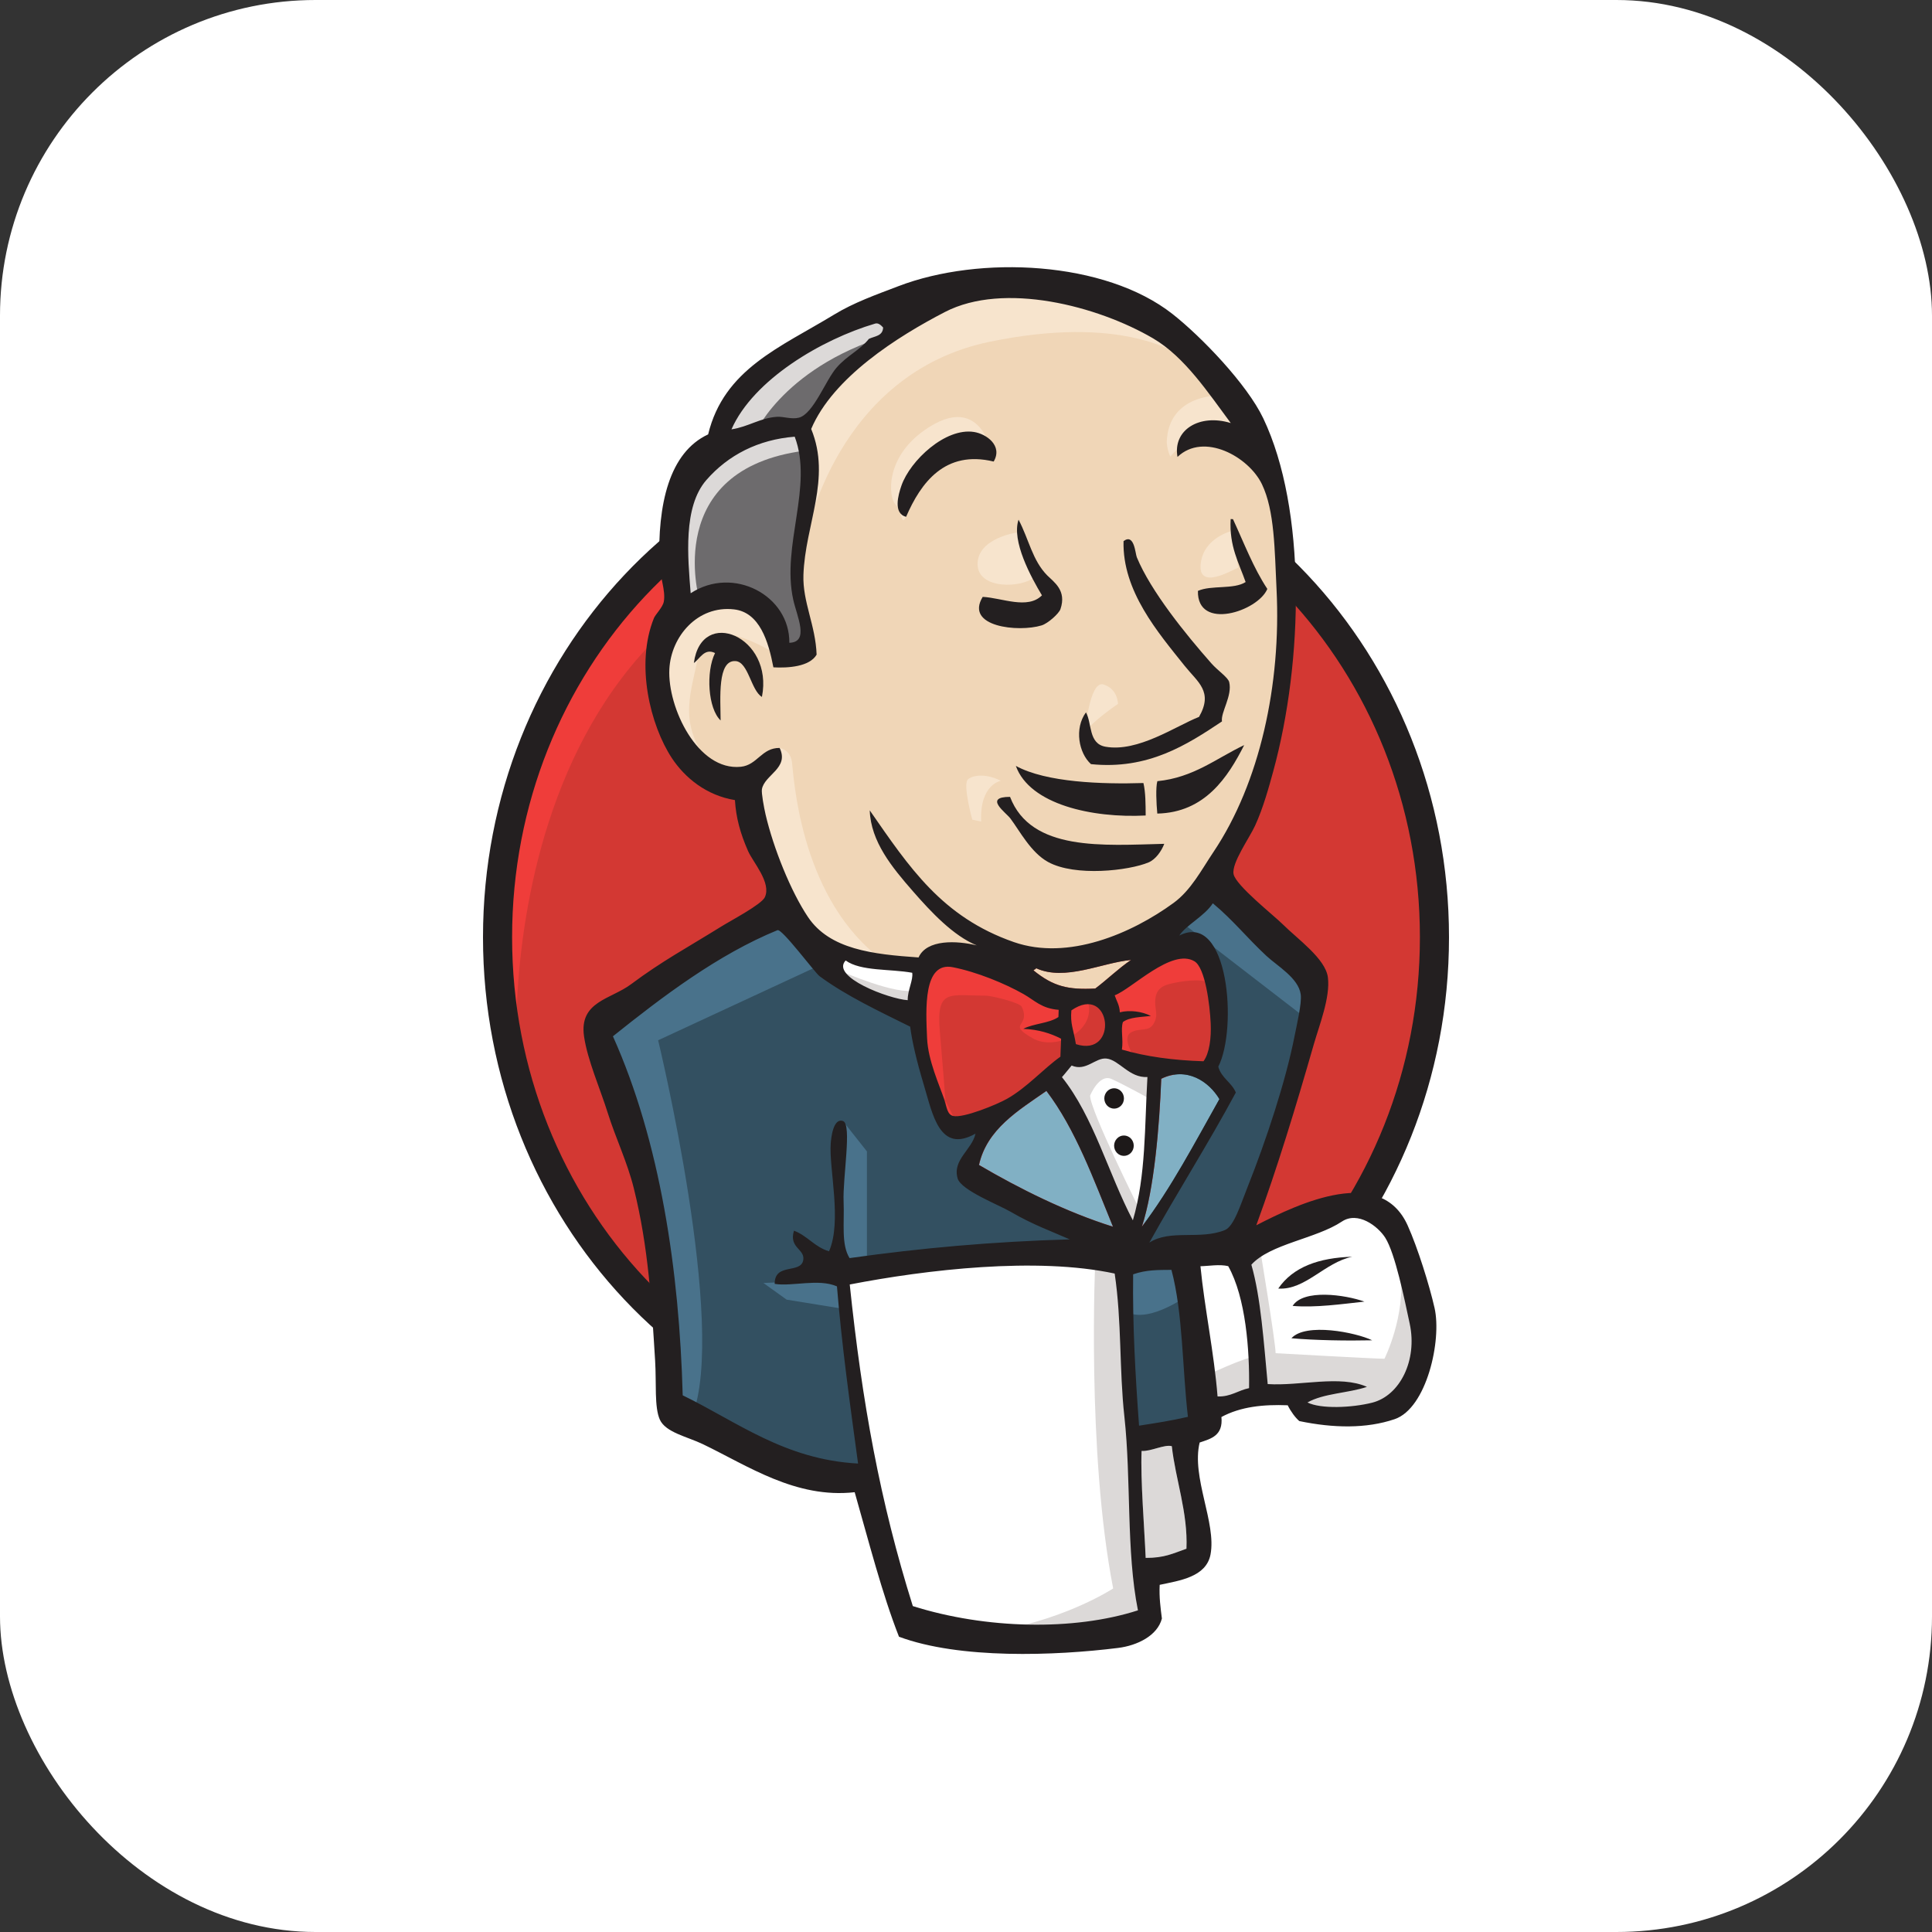 <svg width="68" height="68" viewBox="0 0 68 68" fill="none" xmlns="http://www.w3.org/2000/svg">
<rect x="0" y="0" width="68" height="68" fill="#333333" stroke="none"/>
<rect width="68" height="68" rx="11.108" fill="white"/>
<path d="M50.489 32.926C50.489 42.596 43.107 50.435 34.001 50.435C24.895 50.435 17.513 42.596 17.513 32.926C17.513 23.256 24.895 15.416 34.001 15.416C43.107 15.416 50.489 23.256 50.489 32.926" fill="#D33833"/>
<path d="M18.186 37.263C18.186 37.263 16.993 19.003 33.198 18.482L32.068 16.526L23.274 19.59L20.762 22.59L18.563 26.96L17.307 32.046L17.683 35.437" fill="#EF3D3A"/>
<path d="M22.707 20.979C19.814 24.052 18.024 28.295 18.024 32.989C18.024 37.681 19.814 41.925 22.707 44.998C25.602 48.07 29.59 49.966 34 49.966C38.41 49.966 42.399 48.07 45.293 44.998C48.186 41.925 49.976 37.682 49.976 32.989C49.976 28.295 48.185 24.052 45.293 20.979C42.399 17.907 38.41 16.011 34 16.011C29.59 16.011 25.602 17.907 22.707 20.979ZM21.975 45.741C18.901 42.477 17 37.965 17 32.989C17 28.012 18.901 23.501 21.975 20.236C25.049 16.971 29.303 14.947 34 14.947C38.696 14.947 42.952 16.971 46.025 20.236C49.099 23.501 51.001 28.012 51 32.989C51.001 37.965 49.099 42.477 46.025 45.741C42.952 49.006 38.696 51.03 34 51.03C29.304 51.03 25.049 49.006 21.975 45.741Z" fill="#231F20"/>
<path d="M40.942 33.02L38.429 33.412L35.037 33.803L32.839 33.868L30.703 33.803L29.07 33.281L27.625 31.651L26.495 28.325L26.244 27.608L24.736 27.086L23.857 25.586L23.229 23.434L23.919 21.543L25.553 20.956L26.872 21.608L27.5 23.043L28.253 22.913L28.505 22.587L28.253 21.087L28.191 19.195L28.568 16.587L28.553 15.097L29.698 13.196L31.708 11.696L35.225 10.131L39.12 10.718L42.512 13.261L44.082 15.87L45.087 17.761L45.338 22.456L44.585 26.5L43.203 30.086L41.884 31.977" fill="#F0D6B7"/>
<path d="M38.804 44.306L29.822 44.697V46.263L30.576 51.74L30.199 52.197L23.917 49.98L23.478 49.197L22.85 41.828L21.405 37.394L21.091 36.35L26.116 32.764L27.686 32.112L29.068 33.872L30.262 34.981L31.643 35.437L32.271 35.633L33.025 39.024L33.59 39.741L35.035 39.22L34.03 41.241L39.495 43.915L38.804 44.306" fill="#335061"/>
<path d="M23.919 21.542L25.552 20.955L26.871 21.608L27.499 23.042L28.253 22.912L28.441 22.129L28.064 20.629L28.441 17.043L28.127 15.086L29.258 13.717L31.707 11.695L31.017 10.717L27.562 12.478L26.117 13.652L25.3 15.477L24.044 17.238L23.668 19.325L23.919 21.542Z" fill="#6D6B6D"/>
<path d="M26.494 15.408C26.494 15.408 27.436 12.995 31.205 11.821C34.974 10.648 31.393 10.973 31.393 10.973L27.311 12.604L25.74 14.234L25.049 15.539L26.494 15.408ZM24.61 21.081C24.61 21.081 23.291 16.517 28.315 15.864L28.127 15.082L24.672 15.93L23.668 19.321L23.919 21.538L24.61 21.081Z" fill="#DCD9D8"/>
<path d="M26.619 27.155L27.442 26.328C27.442 26.328 27.813 26.373 27.875 26.829C27.938 27.286 28.127 31.394 30.828 33.611C31.074 33.814 28.818 33.285 28.818 33.285L26.808 30.025M38.177 25.916C38.177 25.916 38.324 23.939 38.836 24.091C39.349 24.244 39.349 24.776 39.349 24.776C39.349 24.776 38.104 25.612 38.177 25.916ZM43.39 18.678C43.39 18.678 42.355 18.905 42.26 19.852C42.164 20.799 43.39 20.047 43.579 19.982M35.79 18.743C35.79 18.743 34.408 18.939 34.408 19.852C34.408 20.764 35.978 20.699 36.418 20.308M27.247 22.982C27.247 22.982 24.86 21.482 24.609 22.916C24.358 24.351 23.793 25.394 24.986 26.894L24.169 26.633L23.416 24.612L23.165 22.655L24.609 21.09L26.242 21.221L27.184 22.003L27.247 22.982M28.378 18.873C28.378 18.873 29.446 13.134 34.848 12.026C39.295 11.113 41.631 12.222 42.511 13.265C42.511 13.265 38.554 8.374 34.785 9.874C31.016 11.374 28.252 14.113 28.315 15.873C28.422 18.872 28.378 18.873 28.378 18.873ZM42.95 13.917C42.95 13.917 41.129 13.852 41.066 15.547C41.066 15.547 41.066 15.808 41.192 16.069C41.192 16.069 42.637 14.373 43.516 15.286" fill="#F7E4CD"/>
<path d="M34.976 16.24C34.976 16.24 34.662 13.638 32.525 15.151C31.143 16.129 31.269 17.498 31.52 17.759C31.772 18.02 31.703 18.546 31.895 18.185C32.086 17.824 32.023 16.651 32.714 16.325C33.405 15.998 34.537 15.634 34.976 16.24Z" fill="#F7E4CD"/>
<path d="M29.068 33.875L23.164 36.614C23.164 36.614 25.613 46.722 24.357 49.852L23.478 49.526L23.415 45.678L21.782 38.375L21.091 36.353L27.247 32.049L29.068 33.875ZM29.675 39.466L30.513 40.526V44.439H29.508C29.508 44.439 29.382 41.7 29.382 41.374C29.382 41.048 29.508 39.874 29.508 39.874M29.696 45.026L26.87 45.157L27.686 45.743L29.696 46.069" fill="#49728B"/>
<path d="M39.371 44.368L41.695 44.303L42.26 50.303L39.873 50.629L39.371 44.368Z" fill="#335061"/>
<path d="M39.998 44.365L43.515 44.169C43.515 44.169 44.96 40.387 44.96 40.191C44.96 39.996 46.216 34.714 46.216 34.714L43.39 31.649L42.825 31.127L41.317 32.692V38.757L39.998 44.365Z" fill="#335061"/>
<path d="M41.569 43.909L39.371 44.365L39.685 46.191C40.501 46.583 41.883 45.539 41.883 45.539M41.632 32.497L46.029 35.888L46.154 34.323L42.826 31.127L41.632 32.497Z" fill="#49728B"/>
<path d="M31.876 57.213L30.576 51.734L29.929 47.692L29.822 44.691L35.708 44.366L39.369 44.365L39.036 51.213L39.602 56.496L39.539 57.474L34.765 57.865L31.876 57.213Z" fill="white"/>
<path d="M38.552 44.3C38.552 44.3 38.238 51.082 39.18 55.908C39.18 55.908 37.296 57.147 34.532 57.473L39.808 57.277L40.436 56.886L39.682 46.191L39.494 43.908" fill="#DCD9D8"/>
<path d="M42.368 49.78L44.817 49.062L49.465 48.801L50.156 46.584L48.9 42.737L47.456 42.541L45.446 43.193L43.517 44.171L42.493 43.976L41.695 44.301" fill="white"/>
<path d="M42.321 48.476C42.321 48.476 43.954 47.693 44.206 47.759L43.515 44.172L44.331 43.846C44.331 43.846 44.897 47.237 44.897 47.628C44.897 47.628 48.414 47.824 48.728 47.824C48.728 47.824 49.482 46.324 49.293 44.759L49.984 46.846L50.047 48.019L49.042 49.584L47.911 49.845L46.027 49.78L45.399 48.932L43.201 49.258L42.51 49.519" fill="#DCD9D8"/>
<path d="M39.856 43.852L38.474 40.2L37.029 38.048C37.029 38.048 37.343 37.135 37.783 37.135H39.228L40.61 37.657L40.484 40.07L39.856 43.852Z" fill="white"/>
<path d="M40.126 42.607C40.126 42.607 38.368 39.085 38.368 38.564C38.368 38.564 38.682 37.781 39.121 37.977C39.561 38.172 40.503 38.694 40.503 38.694V37.455L38.368 36.998L36.923 37.194L39.373 43.194L39.875 43.259" fill="#DCD9D8"/>
<path d="M32.443 34.002L30.703 33.805L29.069 33.283V33.87L29.867 34.784L32.38 35.958" fill="white"/>
<path d="M29.635 34.197C29.635 34.197 31.582 35.045 32.21 34.85L32.272 35.632L30.514 35.241L29.446 34.458L29.635 34.197Z" fill="#DCD9D8"/>
<path d="M42.36 37.351C41.294 37.318 40.332 37.187 39.489 36.94C39.546 36.581 39.438 36.229 39.525 35.97C39.76 35.794 40.154 35.797 40.509 35.756C40.201 35.599 39.77 35.537 39.416 35.628C39.407 35.379 39.3 35.224 39.234 35.029C39.834 34.807 41.248 33.352 42.044 33.834C42.423 34.063 42.584 35.373 42.614 36.009C42.638 36.538 42.568 37.071 42.361 37.351" fill="#D33833"/>
<path d="M42.36 37.351C41.294 37.318 40.332 37.187 39.489 36.94C39.546 36.581 39.438 36.229 39.525 35.97C39.76 35.794 40.154 35.797 40.509 35.756C40.201 35.599 39.77 35.537 39.416 35.628C39.407 35.379 39.3 35.224 39.234 35.029C39.834 34.807 41.248 33.352 42.044 33.834C42.423 34.063 42.584 35.373 42.614 36.009C42.638 36.538 42.568 37.071 42.361 37.351H42.36Z" stroke="#D33833" stroke-width="0.142"/>
<path d="M37.264 35.54C37.261 35.623 37.258 35.708 37.255 35.792C36.922 36.019 36.385 36.017 36.019 36.207C36.558 36.232 36.982 36.366 37.348 36.556L37.325 37.189C36.715 37.622 36.157 38.268 35.439 38.675C35.1 38.867 33.908 39.361 33.547 39.274C33.342 39.225 33.324 38.962 33.242 38.713C33.068 38.182 32.667 37.336 32.632 36.535C32.588 35.525 32.489 33.831 33.538 34.039C34.385 34.207 35.369 34.612 36.024 34.983C36.425 35.21 36.657 35.491 37.264 35.54Z" fill="#D33833"/>
<path d="M37.264 35.54C37.261 35.623 37.258 35.708 37.255 35.792C36.922 36.019 36.385 36.017 36.019 36.207C36.558 36.232 36.982 36.366 37.348 36.556L37.325 37.189C36.715 37.622 36.157 38.268 35.439 38.675C35.1 38.867 33.908 39.361 33.547 39.274C33.342 39.225 33.324 38.962 33.242 38.713C33.068 38.182 32.667 37.336 32.632 36.535C32.588 35.525 32.489 33.831 33.538 34.039C34.385 34.207 35.369 34.612 36.024 34.983C36.425 35.21 36.657 35.491 37.264 35.54V35.54Z" stroke="#D33833" stroke-width="0.142"/>
<path d="M37.868 36.748C37.774 36.198 37.667 36.041 37.708 35.56C39.123 34.581 39.388 37.242 37.868 36.748" fill="#D33833"/>
<path d="M37.868 36.748C37.774 36.198 37.667 36.041 37.708 35.56C39.123 34.581 39.388 37.242 37.868 36.748H37.868Z" stroke="#D33833" stroke-width="0.142"/>
<path d="M39.918 37.196C39.918 37.196 39.478 36.544 39.793 36.348C40.107 36.153 40.421 36.349 40.609 36.022C40.798 35.697 40.609 35.501 40.672 35.11C40.735 34.718 41.049 34.653 41.363 34.588C41.677 34.523 42.557 34.392 42.682 34.718L42.305 33.544L41.552 33.283L39.165 34.718L39.039 35.435V36.87M33.323 39.348C33.247 38.331 33.168 37.314 33.079 36.297C32.946 34.779 33.43 35.044 34.698 35.044C34.891 35.044 35.89 35.284 35.961 35.435C36.304 36.162 35.388 36.001 36.356 36.548C37.172 37.011 38.615 36.268 38.285 35.24C38.101 35.011 37.323 35.169 37.044 35.019L35.572 34.226C34.948 33.89 33.505 33.4 32.839 33.87C31.153 35.061 32.946 38.036 33.548 39.278" fill="#EF3D3A"/>
<path d="M34.974 16.245C33.262 15.831 32.411 16.989 31.892 18.19C31.429 18.073 31.613 17.419 31.73 17.086C32.037 16.211 33.272 15.046 34.281 15.204C34.715 15.272 35.303 15.684 34.974 16.245ZM43.315 18.269L43.397 18.273C43.783 19.107 44.118 19.991 44.606 20.728C44.279 21.518 42.13 22.218 42.163 20.798C42.628 20.587 43.43 20.755 43.842 20.486C43.604 19.807 43.261 19.229 43.315 18.269ZM35.85 18.291C36.217 18.99 36.337 19.724 36.859 20.252C37.094 20.489 37.551 20.779 37.324 21.44C37.271 21.596 36.884 21.944 36.661 22.012C35.845 22.262 33.944 22.064 34.588 21.008C35.263 21.041 36.169 21.463 36.673 20.954C36.287 20.312 35.596 19.04 35.85 18.291ZM43.009 25.392C41.781 26.211 40.411 27.101 38.399 26.895C37.969 26.507 37.805 25.643 38.222 25.073C38.44 25.461 38.303 26.174 38.909 26.282C40.051 26.485 41.38 25.557 42.202 25.232C42.711 24.341 42.158 24.013 41.699 23.439C40.76 22.263 39.5 20.806 39.545 19.046C39.925 18.76 39.958 19.483 40.012 19.614C40.503 20.806 41.737 22.33 42.638 23.35C42.859 23.601 43.224 23.842 43.264 24.008C43.381 24.492 42.96 25.07 43.009 25.392M26.817 24.529C26.432 24.301 26.34 23.296 25.888 23.268C25.243 23.227 25.36 24.571 25.363 25.357C24.918 24.938 24.84 23.648 25.167 22.985C24.794 22.796 24.628 23.195 24.422 23.335C24.687 21.334 27.242 22.407 26.817 24.529M43.791 26.225C43.219 27.355 42.411 28.599 40.733 28.635C40.699 28.27 40.673 27.715 40.735 27.495C42.017 27.367 42.809 26.69 43.791 26.225ZM35.754 26.957C36.824 27.542 38.79 27.605 40.245 27.56C40.322 27.891 40.321 28.3 40.324 28.703C38.454 28.8 36.244 28.32 35.754 26.957ZM35.55 28.047C36.29 29.976 38.833 29.753 40.978 29.7C40.883 29.951 40.679 30.247 40.425 30.354C39.737 30.644 37.842 30.864 36.887 30.338C36.282 30.004 35.894 29.25 35.562 28.807C35.402 28.594 34.605 28.048 35.55 28.047" fill="#231F20"/>
<path d="M42.92 38.686C42.051 40.23 41.221 41.816 40.19 43.178C40.622 41.86 40.807 39.653 40.872 37.971C41.776 37.532 42.55 38.07 42.92 38.686Z" fill="#81B0C4"/>
<path d="M47.594 44.233C46.622 44.435 45.939 45.416 44.99 45.353C45.511 44.59 46.425 44.268 47.594 44.233ZM48.023 45.812C47.23 45.899 46.3 46.032 45.496 45.964C45.876 45.36 47.342 45.569 48.023 45.812ZM48.297 47.174C47.407 47.194 46.3 47.176 45.454 47.102C45.954 46.544 47.72 46.895 48.297 47.174Z" fill="#231F20"/>
<path d="M41.243 50.901C41.371 52.063 41.814 53.239 41.759 54.511C41.267 54.683 40.983 54.834 40.324 54.833C40.277 53.752 40.138 52.1 40.18 51.07C40.504 51.092 40.983 50.829 41.243 50.901Z" fill="#DCD9D8"/>
<path d="M39.807 33.788C39.36 34.09 38.98 34.469 38.55 34.793C37.598 34.842 37.078 34.724 36.378 34.156C36.39 34.111 36.46 34.131 36.463 34.075C37.482 34.547 38.778 33.883 39.807 33.787" fill="#F0D6B7"/>
<path d="M34.458 41.003C34.738 39.743 35.836 39.091 36.832 38.397C37.861 39.752 38.486 41.495 39.175 43.177C37.548 42.668 35.885 41.841 34.458 41.003Z" fill="#81B0C4"/>
<path d="M40.18 51.069C40.139 52.1 40.278 53.752 40.324 54.833C40.984 54.834 41.267 54.683 41.759 54.51C41.815 53.239 41.371 52.062 41.244 50.901C40.983 50.829 40.505 51.092 40.18 51.069ZM29.908 45.21C30.343 49.362 30.973 52.852 32.128 56.529C34.693 57.338 37.785 57.408 40.052 56.679C39.636 54.604 39.818 52.077 39.575 49.863C39.391 48.198 39.485 46.523 39.233 44.825C36.486 44.232 32.604 44.687 29.908 45.21ZM39.883 44.852C39.86 46.635 39.96 48.394 40.091 50.179C40.751 50.076 41.198 50.008 41.811 49.868C41.612 48.149 41.636 46.215 41.231 44.695C40.763 44.699 40.35 44.689 39.883 44.852H39.883ZM43.229 44.564C42.916 44.49 42.551 44.561 42.252 44.567C42.393 46.021 42.734 47.625 42.854 49.151C43.324 49.166 43.576 48.936 43.963 48.858C43.983 47.519 43.85 45.673 43.229 44.564ZM48.295 49.37C49.275 49.122 49.892 47.875 49.618 46.594C49.434 45.733 49.106 44.113 48.755 43.562C48.495 43.155 47.793 42.621 47.231 42.994C46.318 43.602 44.709 43.778 44.044 44.513C44.377 45.667 44.481 47.252 44.619 48.715C45.759 48.789 47.163 48.389 48.112 48.813C47.449 49.036 46.59 49.038 46.018 49.362C46.486 49.597 47.581 49.55 48.295 49.37ZM39.174 43.177C38.485 41.495 37.859 39.752 36.83 38.396C35.834 39.09 34.736 39.743 34.456 41.003C35.883 41.841 37.546 42.667 39.174 43.177ZM40.872 37.968C40.807 39.65 40.622 41.857 40.19 43.175C41.22 41.814 42.051 40.228 42.919 38.684C42.549 38.067 41.775 37.529 40.872 37.968V37.968ZM38.947 37.258C38.556 37.214 38.225 37.724 37.718 37.503C37.602 37.637 37.496 37.781 37.377 37.912C38.498 39.314 39.007 41.304 39.873 42.952C40.338 41.369 40.284 39.635 40.386 37.907C39.748 37.948 39.394 37.307 38.947 37.258ZM37.709 35.562C37.667 36.042 37.775 36.199 37.868 36.75C39.389 37.243 39.123 34.583 37.709 35.562V35.562ZM36.023 34.987C35.367 34.615 34.383 34.21 33.537 34.043C32.487 33.834 32.586 35.529 32.63 36.539C32.665 37.339 33.066 38.185 33.24 38.717C33.322 38.965 33.34 39.228 33.545 39.278C33.906 39.365 35.098 38.87 35.438 38.678C36.156 38.272 36.713 37.626 37.323 37.192C37.331 36.981 37.339 36.77 37.347 36.559C36.98 36.37 36.556 36.235 36.018 36.211C36.383 36.02 36.92 36.023 37.253 35.796C37.256 35.711 37.26 35.627 37.262 35.543C36.655 35.495 36.423 35.214 36.023 34.987ZM29.764 33.806C29.22 34.38 31.289 35.161 31.948 35.203C31.945 34.84 32.147 34.498 32.107 34.238C31.324 34.096 30.296 34.19 29.764 33.806H29.764ZM36.463 34.076C36.461 34.132 36.39 34.111 36.379 34.157C37.079 34.725 37.598 34.842 38.551 34.793C38.98 34.469 39.361 34.091 39.808 33.788C38.779 33.883 37.483 34.547 36.463 34.076ZM42.612 36.012C42.583 35.375 42.422 34.065 42.043 33.836C41.247 33.354 39.832 34.81 39.233 35.032C39.298 35.227 39.406 35.381 39.414 35.63C39.769 35.54 40.2 35.601 40.507 35.758C40.152 35.8 39.758 35.797 39.523 35.972C39.437 36.231 39.544 36.583 39.487 36.942C40.33 37.189 41.293 37.32 42.359 37.353C42.566 37.073 42.637 36.54 42.612 36.011L42.612 36.012ZM28.849 34.361C28.678 34.234 27.523 32.674 27.364 32.739C25.274 33.595 23.319 35.075 21.573 36.474C23.238 40.184 23.91 44.73 24.029 49.111C25.937 50.037 27.613 51.373 30.201 51.512C29.902 49.312 29.628 47.348 29.458 45.276C28.808 44.992 27.875 45.289 27.266 45.188C27.261 44.427 28.196 44.854 28.273 44.343C28.332 43.955 27.759 43.926 27.945 43.316C28.422 43.495 28.671 43.892 29.179 44.041C29.643 42.988 29.172 41.124 29.239 40.244C29.252 40.078 29.319 39.328 29.675 39.459C29.991 39.576 29.657 41.456 29.692 42.289C29.723 43.056 29.602 43.799 29.902 44.281C32.404 43.927 34.946 43.699 37.652 43.622C37.057 43.357 36.349 43.106 35.574 42.652C35.153 42.406 33.828 41.894 33.706 41.479C33.513 40.819 34.214 40.467 34.334 39.9C33.072 40.615 32.825 39.215 32.527 38.223C32.256 37.324 32.102 36.653 32.035 36.135C30.948 35.596 29.785 35.051 28.849 34.361ZM41.508 32.927C43.249 32.051 43.563 36.205 42.88 37.543C42.986 37.942 43.349 38.095 43.497 38.453C42.525 40.261 41.446 41.949 40.454 43.735C41.192 43.258 42.245 43.65 43.114 43.293C43.431 43.163 43.66 42.408 43.901 41.805C44.562 40.145 45.255 38.052 45.564 36.468C45.634 36.107 45.824 35.321 45.781 35C45.705 34.424 44.953 33.998 44.571 33.642C43.867 32.985 43.423 32.407 42.688 31.793C42.391 32.249 41.751 32.556 41.508 32.927ZM24.865 16.892C24.035 17.839 24.209 19.616 24.309 20.88C25.81 19.9 27.801 20.957 27.782 22.624C28.498 22.604 28.049 21.695 27.92 21.109C27.497 19.197 28.633 17.119 27.971 15.37C26.687 15.471 25.631 16.016 24.865 16.892ZM30.803 11.389C28.925 11.942 26.517 13.359 25.745 15.112C26.343 15.021 26.758 14.708 27.347 14.67C27.57 14.655 27.862 14.767 28.118 14.701C28.629 14.569 29.059 13.381 29.445 12.939C29.82 12.507 30.271 12.322 30.58 11.929C30.779 11.829 31.072 11.836 31.083 11.527C30.997 11.432 30.907 11.359 30.803 11.389ZM40.584 11.909C38.634 10.767 35.333 9.908 33.259 10.981C31.585 11.848 29.322 13.281 28.551 15.098C29.271 16.851 28.337 18.458 28.278 20.238C28.246 21.184 28.707 22.011 28.742 23.042C28.496 23.465 27.743 23.517 27.221 23.488C27.046 22.576 26.738 21.551 25.834 21.448C24.553 21.302 23.618 22.402 23.559 23.552C23.491 24.903 24.559 27.143 26.074 26.988C26.659 26.928 26.803 26.319 27.441 26.325C27.786 27.041 26.908 27.266 26.817 27.778C26.794 27.91 26.89 28.427 26.946 28.669C27.221 29.849 27.834 31.377 28.438 32.276C29.204 33.416 30.71 33.587 32.33 33.699C32.619 33.052 33.684 33.105 34.379 33.275C33.547 32.932 32.773 32.103 32.132 31.369C31.395 30.526 30.65 29.623 30.612 28.522C32.004 30.526 33.154 32.277 35.684 33.158C37.599 33.825 39.835 32.853 41.306 31.78C41.917 31.334 42.281 30.627 42.715 29.979C44.339 27.554 45.097 24.093 44.93 20.739C44.862 19.355 44.864 17.976 44.417 17.045C43.95 16.072 42.37 15.201 41.444 16.082C41.273 15.135 42.214 14.55 43.319 14.89C42.531 13.834 41.704 12.565 40.584 11.909ZM44.217 43.126C45.741 42.34 48.588 41.009 49.544 43.129C49.896 43.911 50.31 45.232 50.492 46.038C50.75 47.176 50.213 49.568 49.086 49.95C48.091 50.288 46.93 50.267 45.731 50.017C45.59 49.895 45.433 49.683 45.323 49.461C44.467 49.427 43.666 49.509 42.99 49.874C43.054 50.531 42.626 50.637 42.224 50.772C41.927 51.997 42.819 53.597 42.606 54.714C42.453 55.509 41.51 55.632 40.817 55.781C40.795 56.223 40.848 56.593 40.895 56.967C40.737 57.573 40.026 57.918 39.352 58.002C37.136 58.279 33.772 58.403 31.641 57.607C31.046 56.093 30.577 54.25 30.082 52.521C28.003 52.752 26.322 51.59 24.737 50.829C24.189 50.565 23.429 50.419 23.224 49.966C23.026 49.526 23.107 48.685 23.058 47.89C22.932 45.86 22.825 43.902 22.308 41.823C22.076 40.891 21.672 40.067 21.39 39.169C21.13 38.336 20.675 37.306 20.556 36.475C20.38 35.244 21.496 35.176 22.21 34.642C23.314 33.818 24.18 33.361 25.376 32.617C25.73 32.396 26.797 31.838 26.919 31.581C27.16 31.071 26.505 30.353 26.329 29.953C26.052 29.321 25.907 28.785 25.867 28.161C24.865 27.997 24.105 27.377 23.645 26.679C22.886 25.523 22.359 23.383 23.016 21.756C23.068 21.628 23.325 21.376 23.363 21.179C23.438 20.792 23.222 20.276 23.209 19.864C23.14 17.749 23.553 15.927 24.924 15.289C25.481 12.987 27.474 12.221 29.351 11.077C30.053 10.649 30.826 10.376 31.625 10.071C34.491 8.976 38.888 9.182 41.266 11.05C42.275 11.842 43.886 13.514 44.463 14.724C45.986 17.92 45.878 23.262 44.813 27.15C44.67 27.672 44.462 28.439 44.172 29.066C43.97 29.504 43.341 30.38 43.418 30.767C43.496 31.166 44.851 32.234 45.141 32.525C45.664 33.048 46.657 33.743 46.738 34.404C46.824 35.108 46.439 36.07 46.244 36.749C45.593 39.014 44.956 41.107 44.217 43.126Z" fill="#231F20"/>
<path d="M34.053 27.45C34.135 27.336 34.59 27.163 35.226 27.48C35.226 27.48 34.472 27.611 34.535 28.916L34.221 28.85C34.221 28.85 33.896 27.667 34.053 27.45Z" fill="#F7E4CD"/>
<path d="M39.559 38.661C39.559 38.757 39.523 38.848 39.458 38.915C39.393 38.982 39.305 39.02 39.214 39.02C39.122 39.02 39.034 38.982 38.969 38.915C38.905 38.848 38.868 38.757 38.868 38.661C38.868 38.566 38.905 38.475 38.969 38.408C39.034 38.341 39.122 38.303 39.214 38.303C39.305 38.303 39.393 38.341 39.458 38.408C39.523 38.475 39.559 38.566 39.559 38.661ZM39.904 40.325C39.904 40.42 39.868 40.511 39.803 40.578C39.738 40.645 39.65 40.683 39.559 40.683C39.467 40.683 39.379 40.645 39.314 40.578C39.25 40.511 39.213 40.419 39.213 40.324C39.213 40.229 39.25 40.138 39.315 40.071C39.379 40.003 39.467 39.965 39.559 39.966C39.651 39.966 39.738 40.004 39.803 40.071C39.868 40.138 39.904 40.229 39.904 40.325" fill="#1D1919"/>
</svg>

